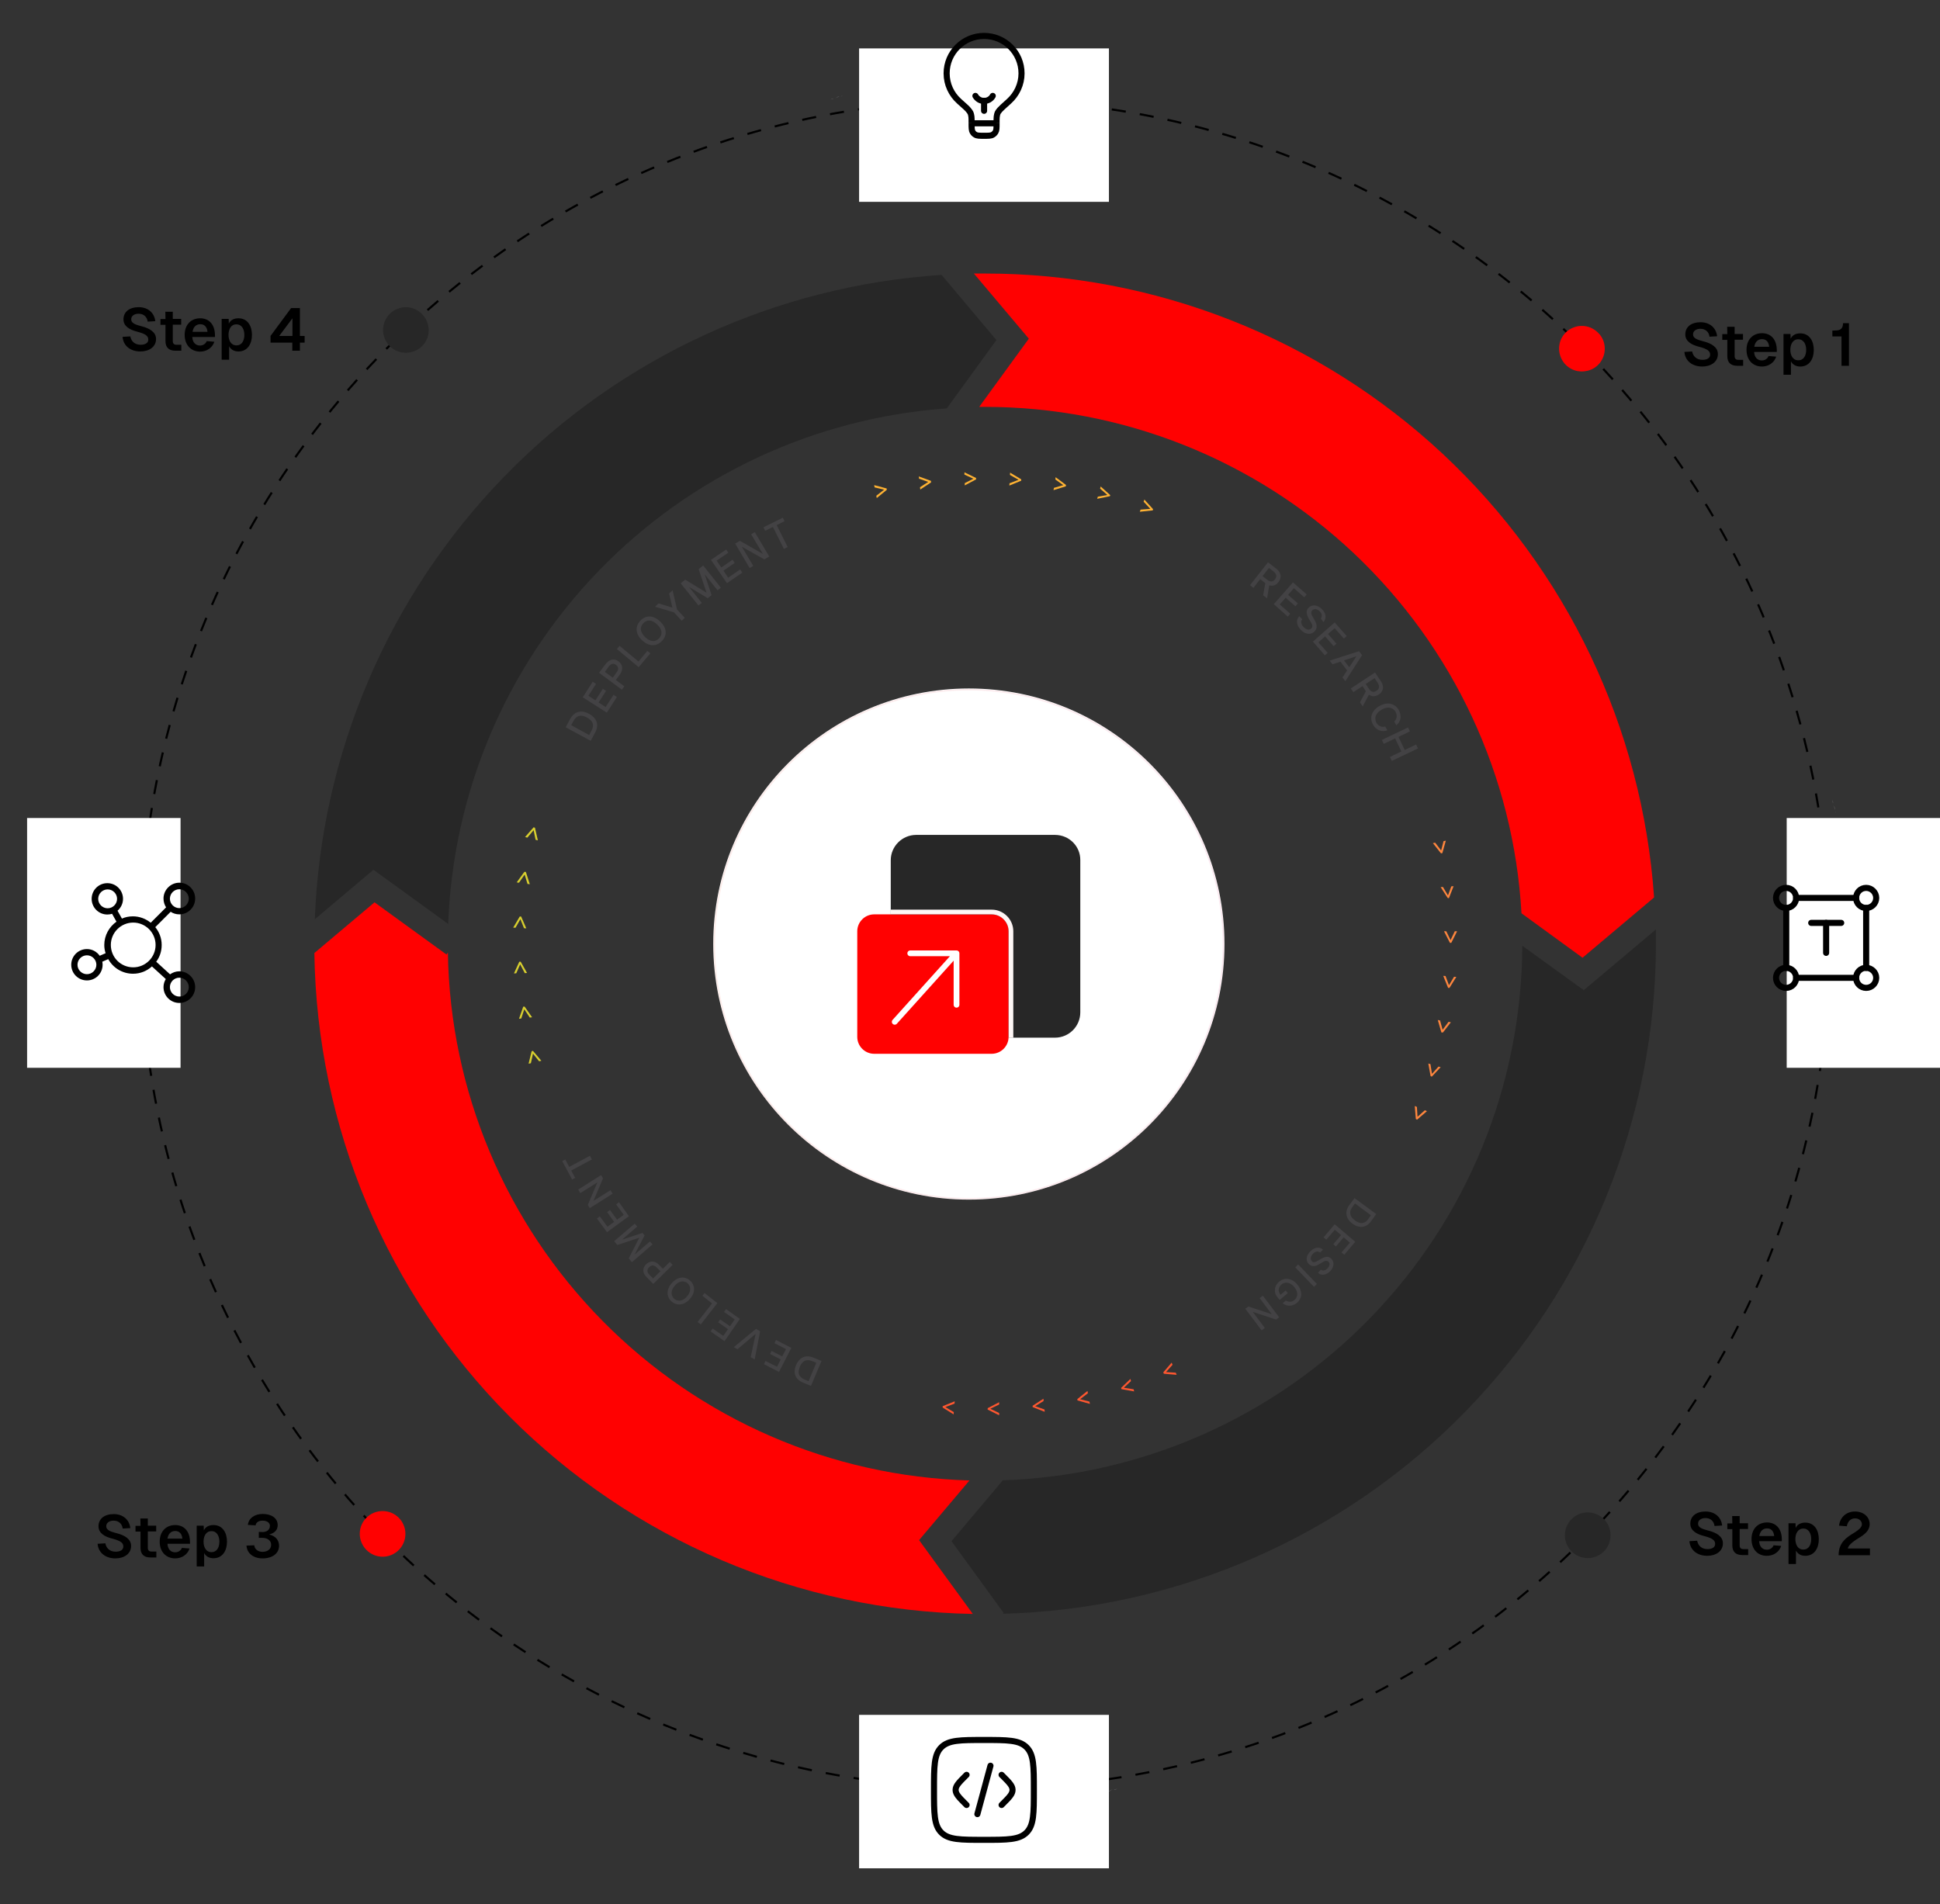 <svg xmlns="http://www.w3.org/2000/svg" xmlns:xlink="http://www.w3.org/1999/xlink" id="Layer_1" x="0px" y="0px" viewBox="0 0 1274.3 1251" style="enable-background:new 0 0 1274.3 1251;" xml:space="preserve"><rect x="0" y="0" width="1274.3" height="1251" fill="#333333" stroke="none"/><style type="text/css">	.st0{clip-path:url(#SVGID_2_);}	.st1{fill:#5F5E60;}	.st2{fill:#434244;}	.st3{fill:#D8CF2F;}	.st4{fill:#FEB233;}	.st5{fill:#FE863E;}	.st6{fill:#FE5730;}	.st7{fill:#FF0101;}	.st8{fill:#272727;}	.st9{fill:none;stroke:#000000;stroke-width:1.395;stroke-dasharray:9.3,9.3;}	.st10{fill:#FFFFFF;}	.st11{fill:none;stroke:url(#SVGID_3_);stroke-width:0.93;stroke-opacity:0.1;}	.st12{fill-rule:evenodd;clip-rule:evenodd;fill:#FEF6F5;}	.st13{fill:none;stroke:#FFFFFF;stroke-width:3.779;stroke-linecap:round;stroke-linejoin:round;}	.st14{fill:none;stroke:#000000;stroke-width:4;}	.st15{fill:none;stroke:#000000;stroke-width:4;stroke-linecap:round;}</style><g>	<g>		<defs>			<rect id="SVGID_1_" x="88.3" y="63" width="1117.6" height="1114.5"></rect>		</defs>		<clipPath id="SVGID_2_">			<use xlink:href="#SVGID_1_" style="overflow:visible;"></use>		</clipPath>		<g class="st0">			<path class="st1" d="M88.4,689.4l-0.1,0.3l0.4,0.8L88.4,689.4z"></path>			<path class="st1" d="M89.9,695.1c0-0.2,0,0,0-0.3l-1.3-3.3C88.4,693.2,90,694.1,89.9,695.1z"></path>			<path class="st1" d="M89.9,696.2c-0.1,0.8,0.2,1.5,0.6,2.1C90.2,697.9,90.3,695.9,89.9,696.2z"></path>			<path class="st1" d="M118.2,810.3v-0.5C118.1,810,118.1,810.1,118.2,810.3z"></path>			<path class="st1" d="M108.8,778.7C108.9,778.9,108.9,779,108.8,778.7L108.8,778.7z"></path>			<path class="st1" d="M556.2,1171.5l0.7,0.2C556.8,1171.6,556.5,1171.5,556.2,1171.5z"></path>			<path class="st1" d="M725.1,1177.5h0.4l0.8-0.4L725.1,1177.5z"></path>			<path class="st1" d="M730.7,1175.9c-0.2,0,0-0.1-0.3-0.2l-3.2,1.4C728.9,1177.4,729.6,1175.7,730.7,1175.9z"></path>			<path class="st1" d="M731.8,1175.8c0.7,0,1.5-0.2,2.1-0.7C733.3,1175.5,731.3,1175.4,731.8,1175.8z"></path>			<path class="st1" d="M812.2,1156.5C812.4,1156.5,812.5,1156.4,812.2,1156.5L812.2,1156.5z"></path>			<path class="st1" d="M1199.3,720.1l0.2-0.7C1199.5,719.3,1199.3,719.8,1199.3,720.1z"></path>			<path class="st1" d="M1205.8,534v-0.3l-0.4-0.8L1205.8,534z"></path>			<path class="st1" d="M1204.1,528.5c0,0.2,0,0,0,0.3l1.4,3.2C1205.6,530.4,1204,529.4,1204.1,528.5z"></path>			<path class="st1" d="M1204.1,527.5c0-0.7-0.2-1.5-0.7-2C1203.8,525.8,1203.7,527.8,1204.1,527.5z"></path>			<path class="st1" d="M1174.1,417.4l0.2,0.4C1174.2,417.6,1174.2,417.5,1174.1,417.4z"></path>			<path class="st1" d="M1183.8,447.8C1183.8,447.7,1183.8,447.7,1183.8,447.8L1183.8,447.8z"></path>			<path class="st1" d="M746.7,67.5l-0.7-0.2C746,67.3,746.4,67.4,746.7,67.5z"></path>			<path class="st1" d="M553.3,63.1L553,63l-0.7,0.4L553.3,63.1z"></path>			<path class="st1" d="M548.2,64.7c0.2,0,0,0,0.3,0l2.9-1.4C549.9,63.2,549.2,64.8,548.2,64.7z"></path>			<path class="st1" d="M547.3,64.8c-0.3,0-0.7,0-1,0.2c-0.3,0.1-0.6,0.3-0.9,0.5C545.8,65.1,547.7,65.1,547.3,64.8z"></path>			<path class="st1" d="M445.4,93.5l0.3-0.2C445.7,93.3,445.5,93.4,445.4,93.5z"></path>			<path class="st1" d="M105.1,479.5l-0.2,0.6C104.9,480.1,105.1,479.8,105.1,479.5z"></path>			<path class="st2" d="M534.3,891.9l5.3,2.2l-6.9,16.4l-5.5-2.3c-1.6-0.7-2.8-1.6-3.7-2.7c-0.9-1.1-1.4-2.4-1.5-3.9    s0.2-3.1,0.9-4.8s1.7-3,2.8-4s2.4-1.5,3.9-1.7C531.1,891,532.6,891.2,534.3,891.9z M536.2,895.3l-2.7-1.1    c-1.2-0.5-2.4-0.7-3.4-0.6c-1,0.1-1.9,0.5-2.7,1.3c-0.8,0.7-1.5,1.7-2,3s-0.8,2.5-0.8,3.5c0,1.1,0.3,2,1,2.8    c0.6,0.8,1.5,1.5,2.7,2l2.8,1.2L536.2,895.3z"></path>			<path class="st2" d="M519.8,885.5l-8.1,15.8l-9.9-5.1l1-2.1l7.6,3.8l2.4-4.8l-7-3.6l1-2l7,3.6l2.5-4.8l-7.6-3.9l1-2.1    L519.8,885.5z"></path>			<path class="st2" d="M493.1,891.6l3.2-15l-0.2-0.1l-11.7,9.9L482,885l14.6-12l2.7,1.6l-3.6,18.5L493.1,891.6z"></path>			<path class="st2" d="M486,866.5l-10.1,14.6l-9.1-6.4l1.3-1.9l7,4.8l3.1-4.4l-6.5-4.5l1.3-1.9l6.5,4.5l3.1-4.5l-7-4.9l1.3-1.9    L486,866.5z"></path>			<path class="st2" d="M471.2,856.1l-10.9,14l-2.1-1.6l9.5-12.2l-6.3-5l1.4-1.8L471.2,856.1z"></path>			<path class="st2" d="M441.3,842.9c1.3-1.4,2.6-2.4,4-3s2.8-0.7,4.2-0.5c1.4,0.3,2.7,0.9,3.8,1.9c1.1,1,1.9,2.2,2.3,3.6    c0.4,1.3,0.4,2.8,0,4.2c-0.4,1.5-1.2,2.9-2.5,4.3c-1.2,1.4-2.6,2.4-4,3s-2.8,0.7-4.2,0.5c-1.4-0.3-2.7-0.9-3.8-1.9    c-1.1-1-1.9-2.2-2.3-3.5s-0.4-2.8,0-4.2C439.2,845.7,440,844.3,441.3,842.9z M443.3,844.6c-1,1.1-1.6,2.1-1.9,3.2    c-0.3,1.1-0.3,2-0.1,3c0.3,0.9,0.8,1.7,1.5,2.4c0.8,0.7,1.6,1.1,2.6,1.2c1,0.2,1.9,0,2.9-0.4s2-1.2,2.9-2.3    c1-1.1,1.6-2.1,1.9-3.2c0.3-1,0.3-2,0.1-3c-0.3-0.9-0.8-1.7-1.5-2.4c-0.8-0.7-1.6-1.1-2.6-1.2c-1-0.2-1.9,0-2.9,0.4    C445.2,842.8,444.2,843.5,443.3,844.6z"></path>			<path class="st2" d="M441.8,831l-12.7,12.5l-4.4-4.5c-1-1-1.6-2-1.9-3s-0.3-2,0-2.9s0.8-1.8,1.6-2.5c0.8-0.8,1.6-1.3,2.6-1.6    c0.9-0.3,1.9-0.3,2.9,0s2,0.9,2.9,1.9l3.1,3.1l-1.6,1.6l-2.9-2.9c-0.6-0.6-1.2-1-1.8-1.2c-0.6-0.2-1.2-0.2-1.7,0    c-0.6,0.2-1.1,0.5-1.5,1c-0.5,0.5-0.8,1-1,1.5s-0.2,1.1,0,1.7c0.2,0.6,0.6,1.2,1.2,1.8l2.4,2.4l11-10.9L441.8,831z"></path>			<path class="st2" d="M415.1,829.2l-2.1-2.5l6.8-13.3l-0.1-0.2l-14.2,4.7l-2.1-2.5l13.5-11.5l1.7,1.9l-9.8,8.4l0.1,0.1L422,810    l1.4,1.6l-6.4,12.3l0.1,0.1l9.8-8.4l1.7,1.9L415.1,829.2z"></path>			<path class="st2" d="M413.1,799l-14.4,10.5l-6.6-9l1.9-1.4l5,6.8l4.4-3.2l-4.6-6.4l1.9-1.4l4.6,6.4l4.4-3.2l-5-6.9l1.9-1.4    L413.1,799z"></path>			<path class="st2" d="M379.8,781.5l15-9.5l1.3,2.1l-6.2,14.6l0.1,0.1l11-6.9l1.4,2.3l-15,9.5l-1.3-2.1l6.2-14.6l-0.1-0.1l-11,6.9    L379.8,781.5z"></path>			<path class="st2" d="M377.8,773.8l-2,1.1l-6.5-12.1l2-1.1l2.6,4.9l13.6-7.3l1.3,2.4l-13.6,7.3L377.8,773.8z"></path>			<path class="st3" d="M350.1,690.4l5.5,6.5l-1.5,0.3l-4-5h0.1l-0.2,0.1l0.1-0.1l-1.4,6.3l-1.5,0.3l2-8.2L350.1,690.4z"></path>			<path class="st3" d="M344.6,661.3l4.9,7l-1.5,0.2l-3.6-5.4h0.1h-0.2l0.1-0.1l-2,6.1l-1.5,0.2l2.8-8H344.6z"></path>			<path class="st3" d="M342,631.8l4.2,7.4l-1.5,0.1l-3-5.7h0.1h-0.2l0.1-0.1l-2.6,5.9l-1.5,0.1l3.5-7.7H342z"></path>			<path class="st3" d="M342.3,602.1l3.4,7.8l-1.5-0.1l-2.4-6l0.1,0.1h-0.2h0.1l-3.2,5.6l-1.5-0.1l4.3-7.3H342.3z"></path>			<path class="st3" d="M345.4,572.8l2.6,8.1l-1.5-0.2l-1.9-6.2l0.1,0.1h-0.2h0.1l-3.7,5.3l-1.5-0.2l5-6.9L345.4,572.8z"></path>			<path class="st3" d="M351.4,543.8l1.9,8.3l-1.5-0.4l-1.3-6.3l0.1,0.1l-0.2-0.1h0.1l-4.1,4.9l-1.5-0.4l5.6-6.4L351.4,543.8z"></path>			<path class="st2" d="M374.4,472.5c2.8-5.1,7.3-6.4,12.6-3.5c5.2,2.9,6.6,7.3,3.9,12.3l-2.9,5.4l-16.4-8.9L374.4,472.5z     M387,482.9l1.5-2.8c2-3.7,1.1-6.5-2.9-8.7s-6.9-1.4-8.9,2.2l-1.5,2.8L387,482.9z"></path>			<path class="st2" d="M382.8,458.1l6.5-10.2l2.2,1.4l-5,7.8l4.6,3l4.9-7.6l2.1,1.4l-4.9,7.6l4.6,3l5.2-8l2.2,1.4l-6.6,10.3    L382.8,458.1z"></path>			<path class="st2" d="M397.6,436.5c2.5-3.4,5.8-4.2,8.7-2c2.9,2.2,3.2,5.5,0.7,8.9l-2.5,3.3l5.6,4.2l-1.6,2.2l-15-11.1    L397.6,436.5z M402.5,445.2l2.4-3.3c1.6-2.1,1.5-3.8-0.3-5.1c-1.7-1.3-3.4-0.8-4.9,1.3l-2.4,3.3L402.5,445.2z"></path>			<path class="st2" d="M419.5,438.3l-14.3-11.9l1.8-2.1l12.4,10.3l5.8-7l2,1.6L419.5,438.3z"></path>			<path class="st2" d="M434.8,421.1c-3.6,3.8-8.6,3.7-13-0.4s-4.8-9.1-1.2-12.9c3.6-3.9,8.7-3.7,13,0.5    C438,412.3,438.5,417.3,434.8,421.1z M423.8,418.6c3.3,3.1,6.6,3.4,9.1,0.8c2.5-2.7,2.1-5.9-1.2-9.1c-3.3-3.2-6.6-3.5-9.2-0.8    C420,412.2,420.5,415.4,423.8,418.6z"></path>			<path class="st2" d="M430.3,398.6l2.3-2.2l9.1,2.8l-2.2-9.3l2.3-2.1l2.9,12.6l5.1,5.5l-2,1.9l-5.1-5.5L430.3,398.6z"></path>			<path class="st2" d="M447.1,383.2l3-2.4l14,8.6l-5.2-15.5l3-2.4l11.6,14.6l-2.2,1.7l-8.4-10.5l4.5,13.7l-2.5,2l-12.3-7.4    l8.4,10.5l-2.2,1.7L447.1,383.2z"></path>			<path class="st2" d="M467,367.8l10-6.8l1.4,2.1l-7.7,5.2l3.1,4.5l7.4-5.1l1.4,2.1l-7.4,5.1l3.1,4.6l7.9-5.4l1.4,2.1l-10.1,6.9    L467,367.8z"></path>			<path class="st2" d="M482.9,357.1l3.1-1.8l15.1,8.6l-7.7-12.9l2.4-1.4l9.5,16l-3.2,1.9l-14.8-8.3l7.5,12.6l-2.4,1.4L482.9,357.1z    "></path>			<path class="st2" d="M514.2,340.1l1.1,2.3l-5.1,2.6l7.2,14.4l-2.5,1.2l-7.2-14.4l-5.1,2.5l-1.1-2.3L514.2,340.1z"></path>			<path class="st4" d="M582.5,321.8l-6.6,5.4l-0.3-1.5l5.1-4v0.1v-0.2l0.1,0.1l-6.3-1.5l-0.3-1.5l8.2,2.2L582.5,321.8z"></path>			<path class="st4" d="M611.6,316.9l-7.1,4.7l-0.2-1.5l5.4-3.5v0.1v-0.2l0.1,0.1l-6.1-2.1l-0.2-1.5l8,2.9L611.6,316.9z"></path>			<path class="st4" d="M641.2,314.9l-7.5,4v-1.5l5.7-2.9v0.1v-0.2v0.1l-5.9-2.7v-1.5l7.6,3.7L641.2,314.9z"></path>			<path class="st4" d="M670.8,315.8L663,319l0.1-1.5l6-2.3l-0.1,0.1v-0.2v0.1l-5.6-3.2l0.1-1.5l7.3,4.4V315.8z"></path>			<path class="st4" d="M700.1,319.5L692,322l0.3-1.5l6.2-1.8l-0.1,0.1v-0.2v0.1l-5.2-3.7l0.2-1.5l6.8,5.1L700.1,319.5z"></path>			<path class="st4" d="M729,326l-8.3,1.7l0.4-1.4l6.3-1.1l-0.1,0.1l0.1-0.2v0.1l-4.8-4.2l0.4-1.4l6.3,5.7L729,326z"></path>			<path class="st4" d="M757.2,335.3l-8.5,0.9l0.5-1.4l6.4-0.5l-0.1,0.1l0.1-0.2v0.1l-4.4-4.7l0.5-1.4l5.7,6.3L757.2,335.3z"></path>			<path class="st2" d="M821.1,384.4l11.8-15l5.4,4.2c1.2,0.9,2,1.9,2.4,2.9c0.5,1,0.6,2,0.4,3c-0.2,1-0.6,2-1.3,2.9s-1.5,1.6-2.5,2    c-0.9,0.4-1.9,0.5-3,0.3s-2.2-0.8-3.3-1.7l-4.1-3.2l1.5-2l3.9,3c0.7,0.6,1.4,0.9,2,1.1s1.2,0.1,1.7-0.1s1-0.6,1.5-1.2    c0.4-0.6,0.7-1.1,0.8-1.7s0-1.2-0.3-1.8c-0.3-0.6-0.8-1.2-1.6-1.8l-2.9-2.2l-10.2,13.1L821.1,384.4z M833.9,383.4l-1.6,9.7    l-2.6-2l1.7-9.6L833.9,383.4z"></path>			<path class="st2" d="M836.7,396.9l12.6-14.3l9,7.9l-1.6,1.9l-6.8-6l-3.8,4.4l6.4,5.6l-1.6,1.9l-6.4-5.6l-3.9,4.4l6.9,6.1    l-1.6,1.9L836.7,396.9z"></path>			<path class="st2" d="M867.6,406.3c0.5-0.7,0.7-1.5,0.6-2.3c-0.2-0.9-0.6-1.7-1.4-2.4c-0.5-0.6-1.1-0.9-1.7-1.2    c-0.6-0.2-1.1-0.3-1.7-0.2c-0.5,0.1-1,0.3-1.4,0.7c-0.3,0.3-0.5,0.7-0.6,1.1s-0.1,0.8,0,1.2c0.1,0.4,0.2,0.8,0.4,1.2    c0.2,0.4,0.4,0.7,0.6,1.1l1,1.7c0.3,0.5,0.6,1.1,0.9,1.8c0.3,0.6,0.4,1.3,0.5,2s0,1.4-0.2,2c-0.2,0.7-0.6,1.3-1.2,1.9    c-0.8,0.8-1.6,1.2-2.6,1.4c-1,0.2-2,0.1-3.1-0.3s-2.2-1.1-3.2-2.2c-1-1-1.7-2-2.1-3.1c-0.4-1.1-0.5-2.1-0.4-3.1    c0.2-1,0.7-1.9,1.4-2.8l2,2c-0.4,0.5-0.7,1.1-0.7,1.7s0.1,1.2,0.4,1.8c0.3,0.6,0.7,1.2,1.2,1.7c0.6,0.6,1.2,1,1.8,1.3    s1.2,0.4,1.8,0.3s1.1-0.3,1.5-0.8c0.4-0.4,0.6-0.8,0.6-1.3s0-1-0.3-1.5c-0.2-0.5-0.5-1.1-0.9-1.7l-1.2-2    c-0.8-1.4-1.2-2.7-1.3-3.9c-0.1-1.2,0.4-2.3,1.3-3.2c0.8-0.8,1.7-1.2,2.7-1.4c1-0.2,2,0,3.1,0.4s2,1,2.9,2c0.9,0.9,1.6,1.9,2,2.9    s0.5,2,0.3,3c-0.1,1-0.6,1.8-1.3,2.6L867.6,406.3z"></path>			<path class="st2" d="M862.4,421.5l14.3-12.6l7.9,9l-1.9,1.6l-6-6.8l-4.4,3.8l5.6,6.4l-1.9,1.6l-5.6-6.4L866,422l6.1,6.9l-1.9,1.6    L862.4,421.5z"></path>			<path class="st2" d="M875.3,436.4l-1.9-2.4l19.3-6.2l2,2.6l-11,17.1l-1.9-2.4l9.1-13.8l-0.1-0.1L875.3,436.4z M881.6,432.3    l6.1,7.9l-1.9,1.5l-6-7.9L881.6,432.3z"></path>			<path class="st2" d="M887.3,452.3l15.9-10.5l3.8,5.7c0.8,1.2,1.3,2.4,1.4,3.5c0.1,1.1-0.1,2.1-0.6,3s-1.2,1.7-2.2,2.3    c-1,0.6-2,1-3,1.1s-2-0.2-2.9-0.7c-1-0.5-1.8-1.4-2.6-2.7l-2.8-4.3l2.1-1.4l2.7,4.1c0.5,0.8,1.1,1.3,1.6,1.7    c0.6,0.3,1.1,0.5,1.7,0.4c0.6-0.1,1.2-0.3,1.8-0.7c0.6-0.4,1.1-0.9,1.3-1.4c0.3-0.5,0.4-1.1,0.3-1.7c-0.1-0.6-0.4-1.4-0.9-2.2    l-2-3l-13.9,9.2L887.3,452.3z M899.7,455.4l-4.6,8.7l-1.8-2.7l4.6-8.6L899.7,455.4z"></path>			<path class="st2" d="M917.2,476.5l-1.4-2.5c0.5-0.4,0.9-0.9,1.1-1.4c0.3-0.5,0.4-1,0.5-1.6c0.1-0.5,0-1.1-0.1-1.7    s-0.3-1.1-0.6-1.6c-0.5-1-1.3-1.7-2.2-2.2s-2-0.7-3.1-0.6c-1.2,0.1-2.4,0.5-3.8,1.3c-1.4,0.8-2.4,1.6-3.1,2.6c-0.7,1-1.1,2-1.1,3    s0.2,2,0.7,3c0.3,0.5,0.6,1,1.1,1.4c0.4,0.4,0.9,0.7,1.4,0.9c0.5,0.2,1,0.4,1.6,0.4s1.1,0,1.7-0.2l1.4,2.5    c-0.9,0.3-1.8,0.5-2.7,0.5s-1.8-0.2-2.6-0.5s-1.6-0.8-2.3-1.4s-1.3-1.4-1.8-2.3c-0.8-1.4-1.2-2.9-1.2-4.4s0.5-3,1.4-4.3    c0.9-1.4,2.2-2.6,4-3.6s3.5-1.5,5.1-1.6s3.1,0.3,4.4,1c1.3,0.7,2.4,1.8,3.2,3.3c0.5,0.9,0.8,1.8,1,2.7c0.2,0.9,0.2,1.8,0.1,2.7    c-0.1,0.9-0.4,1.7-0.9,2.5C918.7,475.1,918,475.8,917.2,476.5z"></path>			<path class="st2" d="M907.7,486.1l17.2-8.2l1.2,2.6l-7.5,3.6l4.1,8.6l7.5-3.6l1.2,2.6l-17.2,8.2l-1.2-2.6l7.5-3.6l-4.1-8.6    l-7.5,3.6L907.7,486.1z"></path>			<path class="st5" d="M946.5,560.6l-5.3-6.7l1.5-0.3l3.9,5.1h-0.1h0.2l-0.1,0.1l1.6-6.2l1.5-0.3l-2.3,8.2L946.5,560.6z"></path>			<path class="st5" d="M950.9,589.9l-4.6-7.1l1.5-0.1l3.3,5.5H951h0.2l-0.1,0.1l2.2-6l1.5-0.1l-3.1,7.9L950.9,589.9z"></path>			<path class="st5" d="M952.4,619.4l-3.9-7.6h1.5l2.8,5.8h-0.1h0.2h-0.1l2.8-5.8h1.5l-3.8,7.6H952.4z"></path>			<path class="st5" d="M951.2,649l-3.2-7.9l1.5,0.1l2.3,6.1l-0.1-0.1h0.2h-0.1l3.3-5.5l1.5,0.1l-4.5,7.2L951.2,649z"></path>			<path class="st5" d="M946.8,678.3l-2.4-8.2l1.5,0.3l1.7,6.2l-0.1-0.1h0.2h-0.1l3.9-5.2l1.5,0.3l-5.2,6.7H946.8z"></path>			<path class="st5" d="M939.7,707l-1.5-8.3l1.4,0.4l1,6.4l-0.1-0.1l0.2,0.1h-0.1l4.3-4.8l1.4,0.4l-5.8,6.2L939.7,707z"></path>			<path class="st5" d="M930,735.1l-0.7-8.5l1.4,0.6l0.4,6.5l-0.1-0.1l0.2,0.1h-0.1l4.8-4.3l1.4,0.6l-6.5,5.6L930,735.1z"></path>			<path class="st2" d="M886.3,791.7l3.4-4.6l14.3,10.5l-3.5,4.8c-1,1.4-2.2,2.4-3.5,3s-2.7,0.8-4.2,0.5c-1.4-0.2-2.9-0.9-4.4-2    s-2.6-2.3-3.2-3.6c-0.7-1.3-0.9-2.7-0.8-4.2C884.6,794.6,885.2,793.2,886.3,791.7z M890,790.6l-1.7,2.4c-0.8,1.1-1.3,2.1-1.4,3.2    c-0.1,1,0.1,2,0.6,2.9s1.4,1.8,2.5,2.7c1.1,0.8,2.2,1.3,3.3,1.6c1,0.2,2,0.1,2.9-0.3c0.9-0.4,1.8-1.1,2.5-2.2l1.8-2.5L890,790.6z    "></path>			<path class="st2" d="M876.7,804.3l13.5,11.5l-7.2,8.5l-1.8-1.5l5.5-6.4l-4.1-3.5l-5.1,6l-1.7-1.5l5.1-6l-4.1-3.5l-5.6,6.5    l-1.8-1.5L876.7,804.3z"></path>			<path class="st2" d="M867.6,834.1c0.7,0.5,1.4,0.7,2.2,0.5s1.5-0.6,2.2-1.4c0.5-0.5,0.9-1.1,1.1-1.6c0.2-0.5,0.3-1.1,0.2-1.5    c-0.1-0.5-0.3-0.9-0.7-1.2c-0.3-0.3-0.6-0.5-1-0.5c-0.4-0.1-0.7-0.1-1.1,0c-0.4,0.1-0.8,0.2-1.1,0.4s-0.7,0.4-1,0.6l-1.5,0.9    c-0.5,0.3-1,0.6-1.6,0.9c-0.6,0.3-1.2,0.4-1.8,0.5s-1.3,0.1-1.9-0.1c-0.6-0.2-1.2-0.5-1.8-1.1c-0.7-0.7-1.2-1.5-1.4-2.4    s-0.1-1.9,0.2-2.9c0.4-1,1-2,2-3c0.9-1,1.9-1.6,2.9-2.1c1-0.4,1.9-0.5,2.9-0.4c0.9,0.1,1.8,0.6,2.6,1.3l-1.9,1.9    c-0.5-0.4-1-0.6-1.6-0.7c-0.6,0-1.1,0.1-1.7,0.4c-0.5,0.3-1.1,0.7-1.5,1.2c-0.5,0.5-0.9,1.1-1.1,1.7c-0.2,0.6-0.3,1.2-0.2,1.7    s0.3,1,0.7,1.4s0.8,0.6,1.2,0.6s0.9-0.1,1.4-0.3s1.1-0.5,1.6-0.8l1.9-1.1c1.3-0.8,2.4-1.2,3.6-1.3c1.1-0.1,2.1,0.3,3,1.2    c0.7,0.7,1.2,1.5,1.4,2.5c0.2,0.9,0.1,1.9-0.3,2.9c-0.3,1-0.9,1.9-1.8,2.8c-0.8,0.9-1.7,1.5-2.7,1.9s-1.9,0.5-2.8,0.4    c-0.9-0.1-1.7-0.5-2.4-1.2L867.6,834.1z"></path>			<path class="st2" d="M863.1,845.4l-12.3-12.8l1.9-1.9l12.3,12.8L863.1,845.4z"></path>			<path class="st2" d="M844.6,854.4c0.5,0.3,1,0.5,1.4,0.6c0.5,0.1,1,0.2,1.4,0.2c0.5,0,1-0.1,1.5-0.3s0.9-0.5,1.4-0.9    c0.8-0.7,1.3-1.4,1.6-2.3c0.3-0.9,0.3-1.9,0-3s-0.9-2.1-1.8-3.2c-0.9-1.1-1.9-1.9-2.9-2.3c-1-0.5-2-0.6-2.9-0.5    c-1,0.1-1.8,0.5-2.6,1.2c-0.7,0.6-1.2,1.3-1.5,2.1s-0.4,1.6-0.2,2.4c0.2,0.8,0.6,1.6,1.2,2.3l-0.6,0.4l3.9-3.3l1.4,1.7l-5.3,4.5    l-1.3-1.5c-1-1.1-1.6-2.3-1.8-3.6c-0.2-1.2-0.1-2.4,0.3-3.6c0.5-1.2,1.2-2.2,2.3-3.2c1.2-1,2.5-1.7,3.9-1.9s2.8,0,4.2,0.6    s2.7,1.6,3.9,3c0.9,1.1,1.6,2.2,2,3.3s0.6,2.2,0.6,3.3s-0.3,2.1-0.8,3c-0.5,1-1.1,1.8-2,2.5c-0.7,0.6-1.5,1.1-2.3,1.4    c-0.8,0.3-1.6,0.5-2.5,0.5c-0.8,0-1.6-0.1-2.4-0.4c-0.8-0.3-1.5-0.7-2.2-1.2L844.6,854.4z"></path>			<path class="st2" d="M828.7,874L818,859.8l2-1.5l15.1,5l0.1-0.1l-7.8-10.4l2.1-1.6l10.7,14.2l-2,1.5l-15.1-5L823,862l7.8,10.4    L828.7,874z"></path>			<path class="st6" d="M764.1,901.6l5.5-6.4l0.6,1.4l-4.3,4.8v-0.1l0.1,0.2l-0.1-0.1l6.4,0.4l0.6,1.4l-8.4-0.7L764.1,901.6z"></path>			<path class="st6" d="M736.4,911.8l6.1-5.9l0.4,1.4l-4.7,4.4v-0.1l0.1,0.2l-0.1-0.1l6.4,1l0.4,1.4l-8.4-1.5L736.4,911.8z"></path>			<path class="st6" d="M707.7,919.1l6.6-5.3l0.3,1.5l-5.1,3.9v-0.1v0.2l-0.1-0.1l6.2,1.6l0.3,1.5l-8.2-2.3V919.1z"></path>			<path class="st6" d="M678.3,923.5l7.1-4.6l0.1,1.5l-5.5,3.4v-0.1v0.2v-0.1l6.1,2.2l0.1,1.5l-7.9-3.1L678.3,923.5z"></path>			<path class="st6" d="M648.8,925.1l7.5-3.9v1.5l-5.8,2.8v-0.1v0.2v-0.1l5.8,2.8v1.5l-7.6-3.8L648.8,925.1L648.8,925.1z"></path>			<path class="st6" d="M619.2,923.8l7.9-3.2l-0.1,1.5l-6,2.3v-0.1v0.2v-0.1l5.5,3.3l-0.1,1.5l-7.2-4.5L619.2,923.8z"></path>			<path class="st7" d="M675.8,222.5l-32.6,44.8h3.8c90.1,0,176.9,34.5,242.4,96.3c65.5,61.9,104.9,146.4,110,236.4l40.1,29.2    l47-39.6c-7.7-111.2-57.4-215.4-138.9-291.5C866,222,758.6,179.7,647,179.7c-2.4,0-4.9,0-7.3,0L675.8,222.5z"></path>			<path class="st8" d="M245.3,571.4l49.1,35.6c3.2-86.9,38.4-169.5,98.9-232c60.4-62.5,141.9-100.5,228.6-106.7l32.6-44.9l-36-42.8    c-108.9,7.1-211.3,54.3-287.3,132.5S210.9,494.9,206.8,603.9L245.3,571.4z"></path>			<path class="st8" d="M1040.3,650.5l-40.4-29.2c-0.3,91.3-36.1,178.9-99.7,244.4S750,969.5,658.7,972.5l-33.7,40l34.3,47.2    l-0.7,0.5c114.8-3,223.9-50.7,304.1-133c80.1-82.2,125-192.5,125-307.3c0-3.1,0-6.2,0-9.3L1040.3,650.5z"></path>			<path class="st7" d="M603.7,1011.8l33.1-39.2C546,970,459.7,932.5,395.9,867.9S295.6,716.6,294.2,625.8l-0.9,1.3L246,592.8    l-39.5,33.3c1.6,114.3,47.6,223.6,128.3,304.6s189.8,127.5,304.2,129.6L603.7,1011.8z"></path>			<circle class="st9" cx="647.1" cy="620.2" r="554.6"></circle>			<path class="st7" d="M1054.1,229.1c0,3-0.9,5.9-2.5,8.3c-1.6,2.5-4,4.4-6.7,5.5s-5.8,1.4-8.7,0.9c-2.9-0.6-5.6-2-7.7-4.1    s-3.5-4.8-4.1-7.7s-0.3-5.9,0.8-8.7c1.1-2.7,3.1-5.1,5.5-6.7c2.5-1.6,5.4-2.5,8.3-2.5c4,0,7.8,1.6,10.6,4.4    C1052.6,221.3,1054.1,225.1,1054.1,229.1z"></path>			<path class="st8" d="M281.6,216.8c0,3-0.8,5.9-2.5,8.3c-1.6,2.5-4,4.4-6.7,5.5s-5.7,1.4-8.7,0.9c-2.9-0.6-5.6-2-7.7-4.1    c-2.1-2.1-3.5-4.8-4.1-7.7s-0.3-5.9,0.9-8.7c1.1-2.7,3.1-5.1,5.5-6.7c2.5-1.6,5.4-2.5,8.3-2.5c3.9,0,7.7,1.6,10.5,4.4    C280,209.1,281.5,212.8,281.6,216.8z"></path>			<path class="st7" d="M251.3,1022.7c8.3,0,15-6.7,15-15s-6.7-15-15-15c-8.3,0-15,6.7-15,15C236.4,1016,243.1,1022.7,251.3,1022.7z    "></path>			<path class="st8" d="M1042.9,1023.6c8.3,0,15-6.7,15-15s-6.7-15-15-15s-15,6.7-15,15S1034.7,1023.6,1042.9,1023.6z"></path>			<g>				<path class="st10" d="M636.4,452.3L636.4,452.3c92.8,0,167.9,75.2,167.9,167.9l0,0c0,92.8-75.2,167.9-167.9,167.9l0,0     c-92.7,0-167.9-75.2-167.9-167.9l0,0C468.4,527.5,543.6,452.3,636.4,452.3z"></path>									<linearGradient id="SVGID_3_" gradientUnits="userSpaceOnUse" x1="463.875" y1="-130.7" x2="804.014" y2="-130.7" gradientTransform="matrix(1 0 0 1 0 751)">					<stop offset="0" style="stop-color:#F54C35"></stop>					<stop offset="1" style="stop-color:#D82A71"></stop>				</linearGradient>				<path class="st11" d="M636.4,453.1L636.4,453.1c92.3,0,167.2,74.8,167.2,167.2l0,0c0,92.3-74.8,167.2-167.2,167.2l0,0     c-92.3,0-167.2-74.8-167.2-167.2l0,0C469.2,527.9,544,453.1,636.4,453.1z"></path>			</g>			<g>				<path class="st8" d="M693,548.5h-91.2c-9.2,0-16.7,7.5-16.7,16.6v100c0,9.2,7.5,16.6,16.7,16.6H693c9.2,0,16.6-7.5,16.6-16.6     v-100C709.7,555.9,702.2,548.5,693,548.5z"></path>			</g>			<g>				<path class="st7" d="M651.4,600.7h-77.2c-6.1,0-11.1,5-11.1,11.1v69.4c0,6.1,5,11.1,11.1,11.1h77.2c6.1,0,11.1-5,11.1-11.1     v-69.4C662.5,605.7,657.6,600.7,651.4,600.7z"></path>			</g>			<path class="st12" d="M665.6,681.8c0-0.2,0-0.4,0-0.6v-69.4c0-7.8-6.4-14.2-14.2-14.2h-66.3v3.1h66.3c6.1,0,11.1,5,11.1,11.1    v69.4c0,0.2,0,0.4,0,0.6L665.6,681.8L665.6,681.8z"></path>			<path class="st13" d="M587.7,671.3l40.5-45 M628.3,626.3h-30.4 M628.3,626.3v33.8"></path>		</g>	</g></g><rect x="564.3" y="31.8" class="st10" width="164.1" height="100.8"></rect><rect x="564.3" y="1126.6" class="st10" width="164.1" height="100.8"></rect><rect x="1173.6" y="537.4" class="st10" width="100.8" height="164.1"></rect><rect x="17.8" y="537.4" class="st10" width="100.8" height="164.1"></rect><line class="st14" x1="654.6" y1="81" x2="638.2" y2="81"></line><path class="st14" d="M654.6,81c0-2.3,0-3.5,0.1-4.3c0.4-2.5,0.5-2.7,2.1-4.6c0.5-0.6,2.3-2.3,6-5.6c5-4.5,8.2-11.1,8.2-18.3 c0-13.6-11-24.6-24.6-24.6s-24.6,11-24.6,24.6c0,7.3,3.2,13.8,8.2,18.3c3.7,3.3,5.5,4.9,6,5.6c1.6,2,1.7,2.1,2.1,4.6 c0.1,0.8,0.1,1.9,0.1,4.3"></path><path class="st14" d="M654.6,81c0,3.1,0,4.6-0.7,5.7c-0.4,0.7-1.1,1.4-1.8,1.8c-1.1,0.7-2.7,0.7-5.7,0.7s-4.6,0-5.7-0.7 c-0.8-0.4-1.4-1.1-1.8-1.8c-0.7-1.1-0.7-2.7-0.7-5.7"></path><path class="st15" d="M646.4,72.8v-6.6"></path><path class="st15" d="M652.1,63c-1.1,2-3.2,3.3-5.7,3.3s-4.5-1.3-5.7-3.3"></path><path class="st15" d="M1189.7,606.3h19.7"></path><path class="st15" d="M1199.5,626v-19.7"></path><path class="st14" d="M1179.8,589.9c0,3.6-2.9,6.6-6.6,6.6c-3.6,0-6.6-2.9-6.6-6.6c0-3.6,2.9-6.6,6.6-6.6 C1176.9,583.3,1179.8,586.3,1179.8,589.9z"></path><path class="st14" d="M1179.8,642.4c0,3.6-2.9,6.6-6.6,6.6c-3.6,0-6.6-2.9-6.6-6.6c0-3.6,2.9-6.6,6.6-6.6 C1176.9,635.9,1179.8,638.8,1179.8,642.4z"></path><path class="st14" d="M1232.4,589.9c0,3.6-2.9,6.6-6.6,6.6c-3.6,0-6.6-2.9-6.6-6.6c0-3.6,2.9-6.6,6.6-6.6 C1229.4,583.3,1232.4,586.3,1232.4,589.9z"></path><path class="st14" d="M1232.4,642.4c0,3.6-2.9,6.6-6.6,6.6c-3.6,0-6.6-2.9-6.6-6.6c0-3.6,2.9-6.6,6.6-6.6 C1229.4,635.9,1232.4,638.8,1232.4,642.4z"></path><path class="st15" d="M1179.8,642.4h39.4"></path><path class="st15" d="M1219.2,589.9h-39.4"></path><path class="st15" d="M1225.8,635.9v-39.4"></path><path class="st15" d="M1173.3,596.5v39.4"></path><path d="M117.8,638.1c-2.3,0-4.4,0.8-6.1,2l0,0l-9.1-8.3c2.3-3,3.6-6.8,3.6-11c0-4.5-1.6-8.5-4.2-11.7l0,0l10.1-10.1 c1.6,1.1,3.6,1.7,5.7,1.7c5.7,0,10.4-4.6,10.4-10.4c0-5.7-4.6-10.4-10.4-10.4c-5.7,0-10.4,4.7-10.4,10.4c0,2.1,0.6,4.1,1.7,5.8l0,0 L99,606.2c-3.2-2.6-7.3-4.2-11.7-4.2c-2.6,0-5,0.5-7.3,1.5h0.1l-2.9-5.2c2.2-1.9,3.6-4.7,3.6-7.8c0-5.7-4.6-10.3-10.3-10.3 c-5.7,0-10.3,4.6-10.3,10.3s4.6,10.3,10.3,10.3c0,0,0,0,0.1,0c1.1,0,2.2-0.2,3.1-0.5h-0.1l2.9,5.2c-4.8,3.4-8,9-8,15.3l0,0 c0,1.9,0.3,3.8,0.9,5.5v-0.1l-3.9,1.7c-1.9-2.7-5-4.4-8.4-4.4c-5.7,0-10.3,4.6-10.3,10.3s4.6,10.3,10.3,10.3s10.3-4.6,10.3-10.3 c0-0.7-0.1-1.4-0.2-2.1v0.1l3.9-1.7c3.2,5.8,9.3,9.6,16.3,9.6c4.8,0,9.1-1.8,12.4-4.8l0,0l9.1,8.3c-0.9,1.5-1.5,3.3-1.5,5.3 c0,5.7,4.6,10.4,10.4,10.4c5.7,0,10.4-4.6,10.4-10.4C128.2,642.8,123.5,638.1,117.8,638.1L117.8,638.1z M64.5,590.5 c0-3.4,2.8-6.2,6.2-6.2c3.4,0,6.2,2.8,6.2,6.2s-2.8,6.2-6.2,6.2S64.5,593.9,64.5,590.5z M57.1,640c-3.4,0-6.2-2.8-6.2-6.2 s2.8-6.2,6.2-6.2s6.2,2.8,6.2,6.2S60.5,640,57.1,640z M117.8,584.2c3.4,0,6.2,2.8,6.2,6.2s-2.8,6.2-6.2,6.2c-3.4,0-6.2-2.8-6.2-6.2 C111.6,587,114.4,584.2,117.8,584.2z M72.8,620.8L72.8,620.8c0-8.1,6.6-14.7,14.7-14.7s14.7,6.6,14.7,14.7c0,8.1-6.6,14.7-14.7,14.7 C79.3,635.5,72.8,628.9,72.8,620.8z M117.8,654.7c-3.4,0-6.2-2.8-6.2-6.2s2.8-6.2,6.2-6.2c3.4,0,6.2,2.8,6.2,6.2 S121.3,654.7,117.8,654.7z"></path><path d="M1111.5,230.9c0.6,3.3,3,5.5,6.8,5.5c3,0,5.1-1.2,5-3.5c0-2.4-2.1-3.7-6.9-5c-5.4-1.3-9.4-3.7-9.4-8.2c0-5,4-8,10-8 c6.2,0,10.3,3.8,10.9,9.2l-5,0.3c-0.4-3.2-2.7-5.2-6-5.2c-2.8,0-4.9,1.5-4.8,3.7c0,2.8,3.4,3.6,6.6,4.5c5.7,1.4,9.7,4,9.7,8.4 c0,5.3-4.7,8.2-10.3,8.2c-6.5,0-11.2-3.7-11.7-9.6L1111.5,230.9z M1134.5,214.7h4.9v4.7h5.5v3.8h-5.5v10.7c0,1.7,0.8,2.5,2.4,2.5 h3.2v3.9h-3.9c-4.3,0-6.5-2.2-6.5-6.3v-10.7h-3.3v-3.8h3.3L1134.5,214.7L1134.5,214.7z M1147.2,229.8c0-6.6,4.1-10.9,10.2-10.9 c5.3,0,9.6,3.5,9.7,11v1.3h-14.9c0.2,3.5,2.1,5.6,5.1,5.6c1.9,0,3.7-1.1,4.4-2.9l5,0.4c-1.3,4-5,6.5-9.5,6.5 C1151.2,240.7,1147.2,236.4,1147.2,229.8z M1152.3,227.8h9.8c-0.4-3.7-2.4-5-4.7-5C1154.6,222.8,1152.8,224.7,1152.3,227.8z  M1171.5,246.2v-26.8h4.6l0.1,3.1c1.1-2.3,3.3-3.5,6.3-3.5c6,0,8.9,5,8.9,10.9s-2.9,10.9-8.9,10.9c-2.8,0-4.9-1.2-6.1-3.4v8.8 H1171.5z M1176,229.8c0,3.6,1.6,6.9,5.2,6.9c3.7,0,5.2-3.3,5.2-6.9s-1.6-6.9-5.2-6.9C1177.6,222.9,1176,226.2,1176,229.8z  M1205.8,217.1c3.3,0,4.8-1.5,4.8-4.8h3.9v28h-4.9V221h-6v-3.8L1205.8,217.1L1205.8,217.1z"></path><path d="M1114.8,1012.2c0.6,3.3,3,5.5,6.8,5.5c3,0,5.1-1.2,5-3.5c0-2.4-2.1-3.7-6.9-5c-5.4-1.3-9.4-3.7-9.4-8.2c0-5,4-8,10-8 c6.2,0,10.3,3.8,10.9,9.2l-5,0.3c-0.4-3.2-2.7-5.2-6-5.2c-2.8,0-4.9,1.5-4.8,3.7c0,2.8,3.4,3.6,6.6,4.5c5.7,1.4,9.7,4,9.7,8.4 c0,5.3-4.7,8.2-10.3,8.2c-6.5,0-11.2-3.7-11.7-9.6L1114.8,1012.2z M1137.8,996h4.9v4.7h5.5v3.8h-5.5v10.7c0,1.7,0.8,2.5,2.4,2.5h3.2 v3.9h-3.9c-4.3,0-6.5-2.2-6.5-6.3v-10.7h-3.3v-3.8h3.3L1137.8,996L1137.8,996z M1150.5,1011.1c0-6.6,4.1-10.9,10.2-10.9 c5.3,0,9.6,3.5,9.7,11v1.3h-14.9c0.2,3.5,2.1,5.6,5.1,5.6c1.9,0,3.7-1.1,4.4-2.9l5,0.4c-1.3,4-5,6.5-9.5,6.5 C1154.5,1022.1,1150.5,1017.8,1150.5,1011.1z M1155.6,1009.1h9.8c-0.4-3.7-2.4-5-4.7-5C1157.9,1004.1,1156.1,1006,1155.6,1009.1z  M1174.8,1027.5v-26.8h4.6l0.1,3.1c1.1-2.3,3.3-3.5,6.3-3.5c6,0,8.9,5,8.9,10.9s-2.9,10.9-8.9,10.9c-2.8,0-4.9-1.2-6.1-3.4v8.8 H1174.8z M1179.3,1011.1c0,3.6,1.6,6.9,5.2,6.9c3.7,0,5.2-3.3,5.2-6.9c0-3.6-1.6-6.9-5.2-6.9 C1180.9,1004.2,1179.3,1007.6,1179.3,1011.1z M1208,1002.3c0.6-5.4,4.6-9.3,10.5-9.3c5.5,0,9.6,3.5,9.6,8.3c0,4.2-3.3,6.8-7.3,9.2 c-1.7,1-6.9,4.3-7,6.8h14.5v4.4h-20.6c0-8.4,5.3-11.8,10.5-14.9c2.8-1.8,4.8-3.5,4.8-5.4c0-2.2-1.9-3.9-4.5-3.9 c-2.8,0-4.8,1.9-5.4,5.2L1208,1002.3z"></path><path d="M69.2,1013.9c0.6,3.3,3,5.5,6.8,5.5c3,0,5.1-1.2,5-3.5c0-2.4-2.1-3.7-6.9-5c-5.4-1.3-9.4-3.7-9.4-8.2c0-5,4-8,10-8 c6.2,0,10.3,3.8,10.9,9.2l-5,0.3c-0.4-3.2-2.7-5.2-6-5.2c-2.8,0-4.9,1.5-4.8,3.7c0,2.8,3.4,3.6,6.6,4.5c5.7,1.4,9.7,4,9.7,8.4 c0,5.3-4.7,8.2-10.3,8.2c-6.5,0-11.2-3.7-11.7-9.6L69.2,1013.9z M92.2,997.6h4.9v4.7h5.5v3.8h-5.5v10.7c0,1.7,0.8,2.5,2.4,2.5h3.2 v3.9h-3.9c-4.3,0-6.5-2.2-6.5-6.3v-10.7H89v-3.8h3.3L92.2,997.6L92.2,997.6z M104.9,1012.8c0-6.6,4.1-10.9,10.2-10.9 c5.3,0,9.6,3.5,9.7,11v1.3H110c0.2,3.5,2.1,5.6,5.1,5.6c1.9,0,3.7-1.1,4.4-2.9l5,0.4c-1.3,4-5,6.5-9.5,6.5 C108.9,1023.7,104.9,1019.4,104.9,1012.8z M110,1010.8h9.8c-0.4-3.7-2.4-5-4.7-5C112.3,1005.8,110.5,1007.7,110,1010.8z  M129.2,1029.1v-26.8h4.6l0.1,3.1c1.1-2.3,3.3-3.5,6.3-3.5c6,0,8.9,5,8.9,10.9s-2.9,10.9-8.9,10.9c-2.8,0-4.9-1.2-6.1-3.4v8.8H129.2 z M133.7,1012.8c0,3.6,1.6,6.9,5.2,6.9c3.7,0,5.2-3.3,5.2-6.9c0-3.6-1.6-6.9-5.2-6.9C135.3,1005.9,133.7,1009.2,133.7,1012.8z  M172.4,1006.5c2.3,0,4.9-1.1,4.9-4.1c0-2-1.9-3.4-4.9-3.4c-2.5,0-4.3,1.2-4.5,3.1l-5.1-0.3c0.5-4.3,4.4-7.2,9.7-7.2 c6,0,9.9,2.9,9.9,7.3c0,3.2-1.9,5.2-5.6,6.2c4.2,1,6.5,3.7,6.5,7.4c0,5-4.3,8.3-10.9,8.3c-6,0-10.2-3.4-10.5-8.4l5.1-0.2 c0.3,3,3,4.3,5.4,4.3c2.8,0,5.7-1.4,5.7-4.6c0-3.2-2.9-4.6-5.8-4.6H170v-3.9L172.4,1006.5z"></path><path class="st15" d="M657.9,1166l0.6,0.6c4.4,4.4,6.6,6.6,6.6,9.3s-2.2,4.9-6.6,9.3l-0.6,0.6"></path><path class="st15" d="M650.6,1160l-4.3,15.9l-4.3,15.9"></path><path class="st15" d="M634.9,1166l-0.6,0.6c-4.4,4.4-6.6,6.6-6.6,9.3s2.2,4.9,6.6,9.3l0.6,0.6"></path><path class="st14" d="M613.5,1175.9c0-15.5,0-23.2,4.8-28s12.5-4.8,28-4.8s23.2,0,28,4.8s4.8,12.5,4.8,28s0,23.2-4.8,28 s-12.5,4.8-28,4.8s-23.2,0-28-4.8S613.5,1191.4,613.5,1175.9z"></path><path d="M85.6,221c0.6,3.3,3,5.5,6.8,5.5c3,0,5.1-1.2,5-3.5c0-2.4-2.1-3.7-6.9-5c-5.4-1.3-9.4-3.7-9.4-8.2c0-5,4-8,10-8 c6.2,0,10.3,3.8,10.9,9.2l-5,0.3c-0.4-3.2-2.7-5.2-6-5.2c-2.8,0-4.9,1.5-4.8,3.7c0,2.8,3.4,3.6,6.6,4.5c5.7,1.4,9.7,4,9.7,8.4 c0,5.3-4.7,8.2-10.3,8.2c-6.5,0-11.2-3.7-11.7-9.6L85.6,221z M108.6,204.8h4.9v4.7h5.5v3.8h-5.5V224c0,1.7,0.8,2.5,2.4,2.5h3.2v3.9 h-3.9c-4.3,0-6.5-2.2-6.5-6.3v-10.7h-3.3v-3.8h3.3L108.6,204.8L108.6,204.8z M121.3,220c0-6.6,4.1-10.9,10.2-10.9 c5.3,0,9.6,3.5,9.7,11v1.3h-14.9c0.2,3.5,2.1,5.6,5.1,5.6c1.9,0,3.7-1.1,4.4-2.9l5,0.4c-1.3,4-5,6.5-9.5,6.5 C125.4,230.9,121.3,226.6,121.3,220z M126.5,218h9.8c-0.4-3.7-2.4-5-4.7-5C128.7,213,126.9,214.9,126.5,218z M145.6,236.3v-26.8h4.6 l0.1,3.1c1.1-2.3,3.3-3.5,6.3-3.5c6,0,8.9,5,8.9,10.9s-2.9,10.9-8.9,10.9c-2.8,0-4.9-1.2-6.1-3.4v8.8H145.6z M150.1,220 c0,3.6,1.6,6.9,5.2,6.9c3.7,0,5.2-3.3,5.2-6.9c0-3.6-1.6-6.9-5.2-6.9C151.7,213,150.1,216.4,150.1,220z M197,202.4v18.3h3.1v4.4H197 v5.3h-5v-5.3h-14.3v-4.4l13.5-18.3H197z M183.4,220.7h8.7v-11.6L183.4,220.7z"></path></svg>
